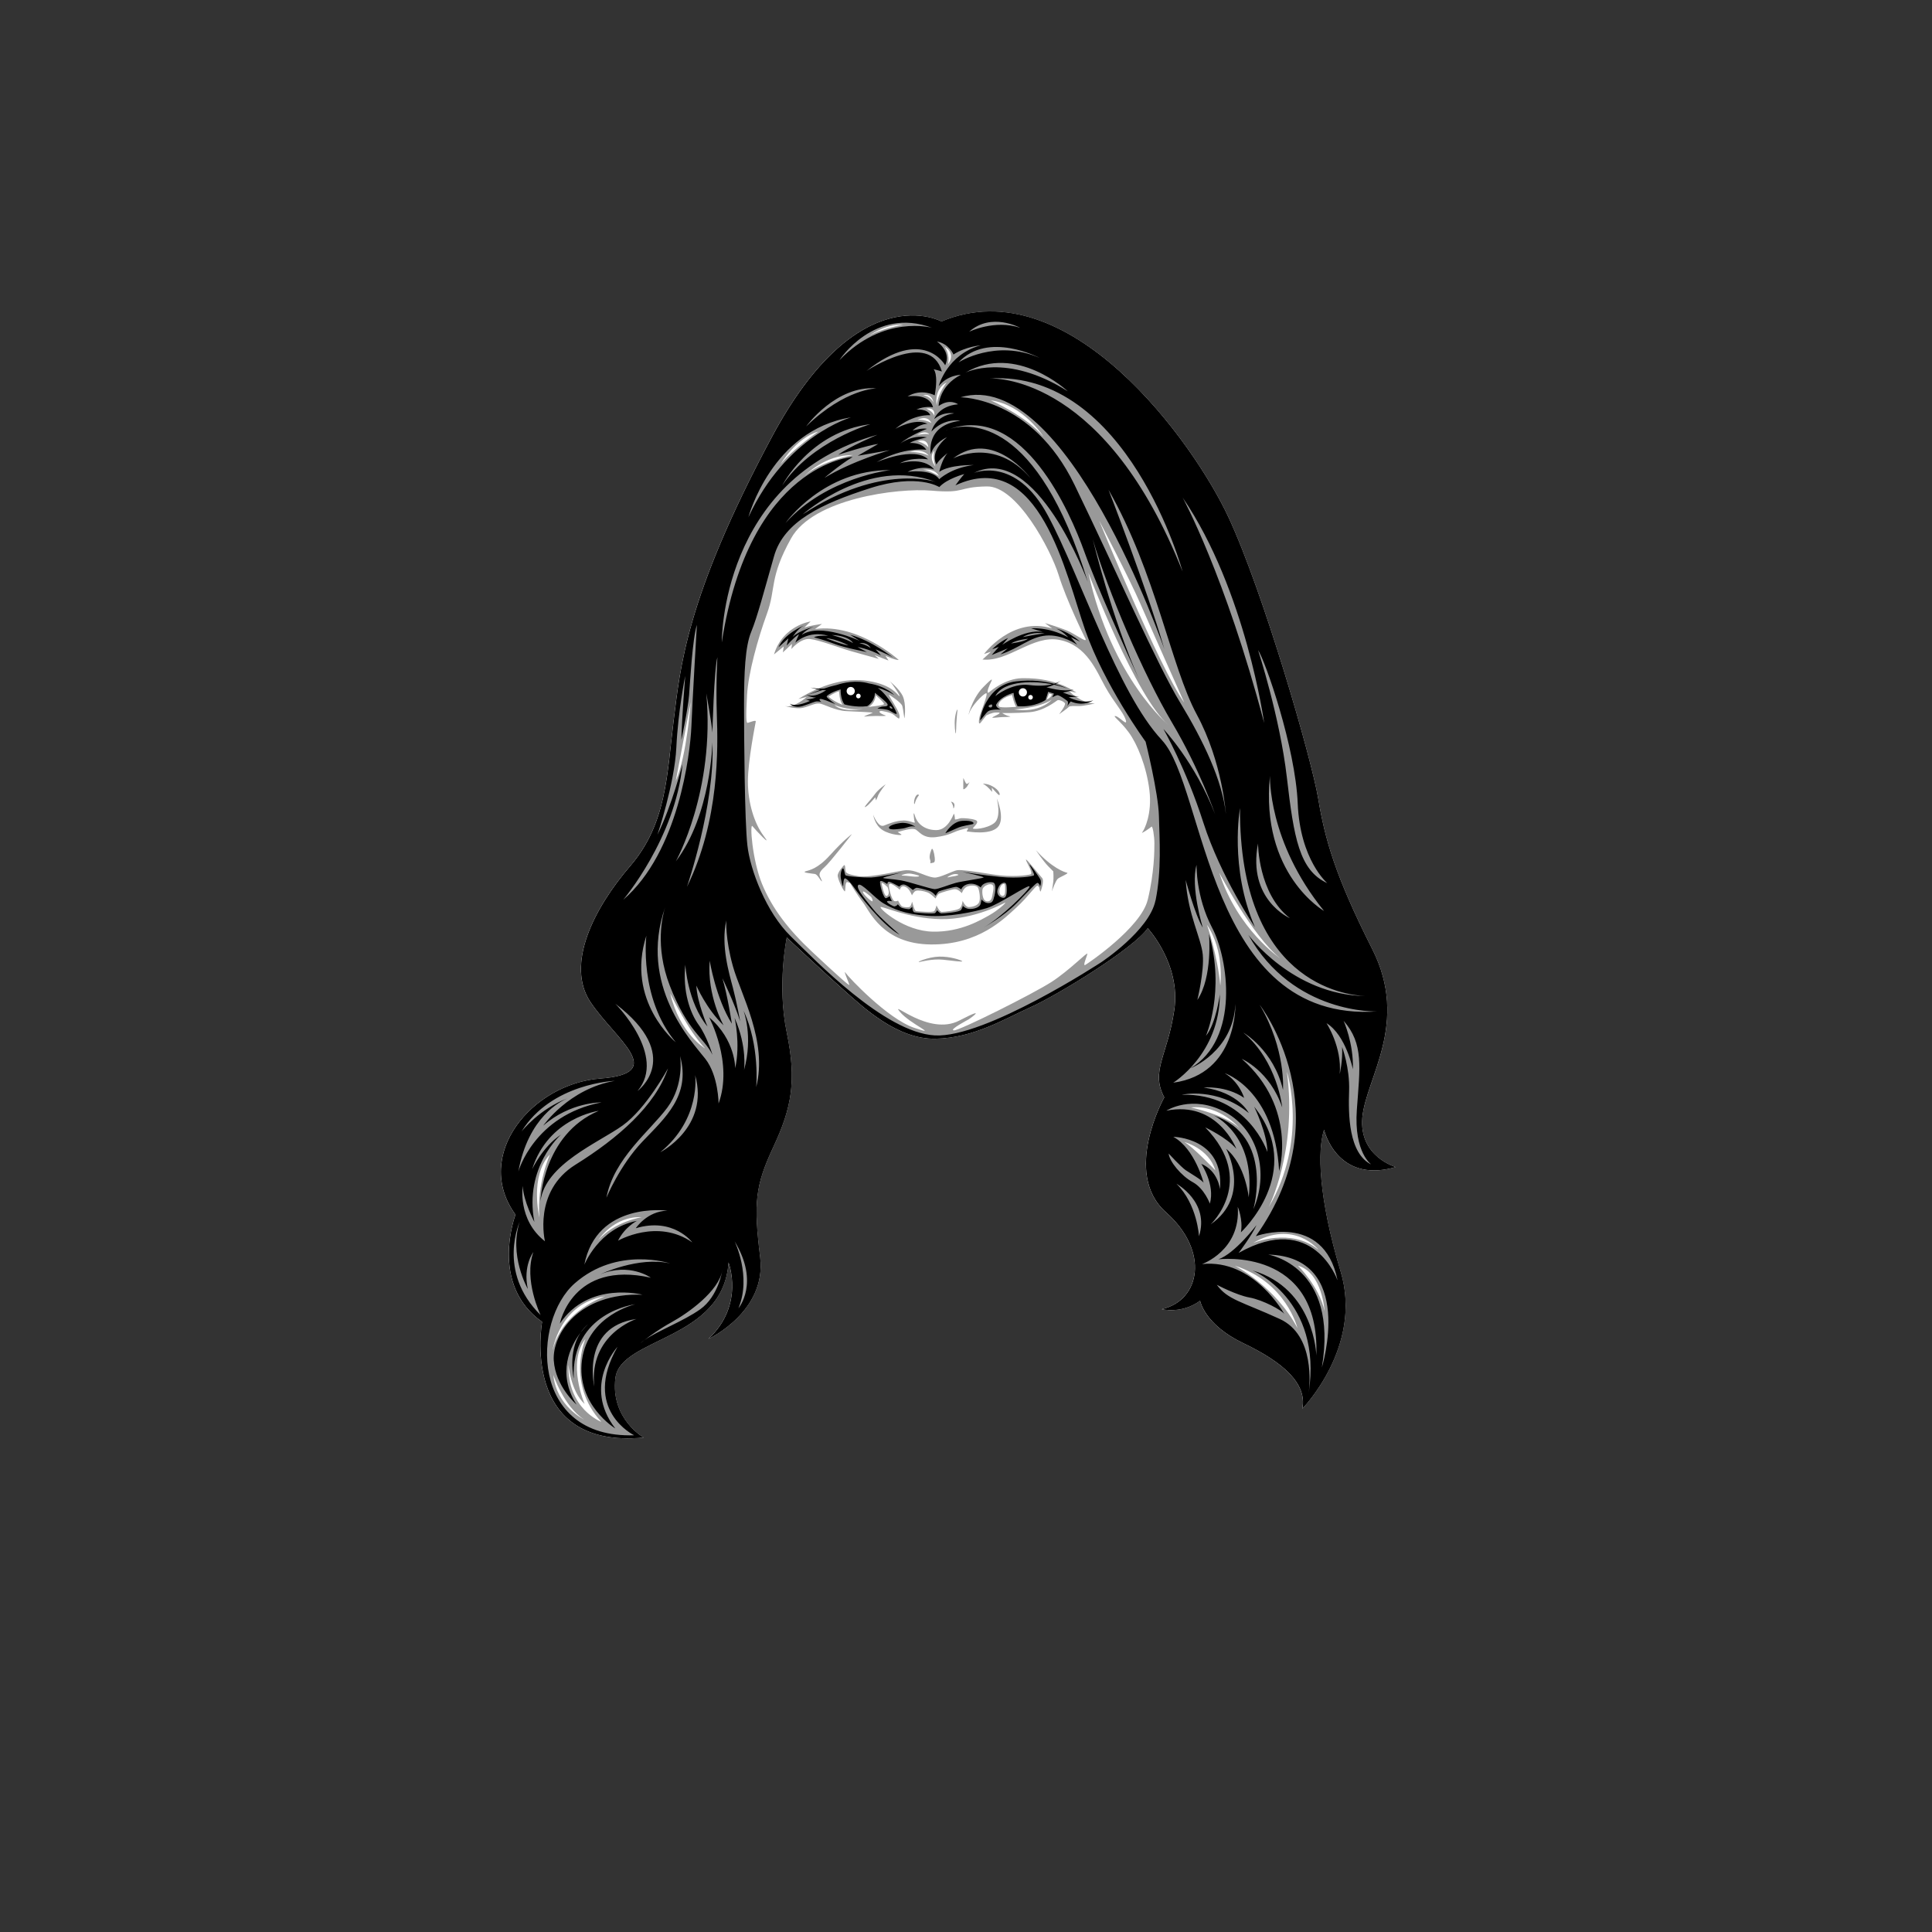 <?xml version="1.0" encoding="UTF-8"?>
<svg id="Layer_2" data-name="Layer 2" xmlns="http://www.w3.org/2000/svg" viewBox="0 0 270 270">
  <rect x="0" y="0" width="270" height="270" fill="#333333" stroke="none"/>
  <defs>
    <style>
      .cls-1 {
        fill: none;
      }

      .cls-2 {
        fill: #fff;
      }

      .cls-3 {
        fill: #999;
      }
    </style>
  </defs>
  <g id="head-bounds">
    <rect class="cls-1" width="270" height="270"/>
  </g>
  <g id="face-paths">
    <g id="Laun_Silk" data-name="Laun Silk">
      <path class="cls-2" d="M131.56,44.93s-11.62-6.42-23.71,16.17c-12.09,22.59-12.79,32.33-13.72,39.7-.93,7.37-.93,14.26-6.04,20.21-5.12,5.94-9.07,13.79-5.58,19.02,3.49,5.23,10.93,9.98,1.39,10.7-9.53.71-17.9,10.7-11.86,19.02,0,0-3.72,9.75,3.72,14.98,0,0-3.26,17.83,14.18,16.17,0,0-4.65-2.62-3.95-8.32.7-5.71,15.11-5.23,15.81-16.17,0,0,2.32,5.94-2.79,10.7,0,0,8.14-3.8,7.21-11.41-.93-7.61-.7-9.98,1.86-15.45,2.56-5.47,3.25-9.27,1.86-15.93-1.39-6.66,0-13.31,0-13.31,0,0,5.58,5.23,8.14,7.49,2.56,2.26,7.32,6.78,12.67,6.66,5.35-.12,9.53-2.73,13.25-4.4,3.72-1.66,14.41-8.2,16.39-11.05,0,0,4.65,4.99,3.72,11.41-.93,6.42-3.37,8.56-1.4,12.24,0,0-5.93,10.58.23,16.05,6.16,5.47,4.77,12.36-.58,13.55,0,0,2.79.71,5.35-1.19,0,0,.58,3.33,6.04,5.94,5.46,2.61,8.95,5.59,8.25,9.15,0,0,8.49-8.68,5.35-19.14-3.14-10.46-3.26-17-2.32-19.85,0,0,1.74,7.61,10,5.23,0,0-5.11-1.43-4.65-6.89.47-5.47,6.63-13.19,1.4-23.54-5.23-10.34-6.63-15.45-7.56-21.04-.93-5.59-7.67-28.89-12.55-39.35-4.88-10.46-22.32-34.83-40.1-27.34Z"/>
      <path class="cls-3" d="M110.68,89.99l-.08.71s1.28-1.55,2.64-1.39c1.36.16,4.07,1.23,5.73,1.7,1.67.48,3.84,1.07,3.84,1.07l-.58-.52,1.94.75-.43-.67s1.36.63,1.86.59c0,0-5.62-5.15-11.7-4.32l.97-.71s-1.63.2-2.48.52l.89-.87s-3.88.55-5.11,4.6l1.36-1.11-.12.83,1.28-1.19ZM131.25,133.69c-1.55.04-3.33.83-2.75.75,0,0,1.82-.48,3.29-.32,1.47.16,2.87.36,2.67.2-.19-.16-1.67-.67-3.22-.63ZM143.38,120.14c0,.28,1.12,1.94.62,2.06-.5.12-2.56.44-5.27,0-2.71-.44-4.38-.67-4.96-.59-.58.08-2.48,1.11-3.22,1.03-.74-.08-1.47-.44-2.13-.67-.66-.24-1.05-.36-1.78-.36s-4.96,1.11-6.7.83c-1.74-.28-1.74-.52-1.78-.79-.04-.28-.04-.75-.15-.75s-.81.83-.93,1.35c-.12.52.93,2.54,1.01,2.3.08-.24,0-1.39.35-1.27l.35.12s.93,1.58,1.82,2.73c.89,1.15,2.71,5.79,9.45,5.86,6.74.08,10.31-3.65,11.97-5.15,1.67-1.51,2.83-3.29,3.02-3.05l.19.24s.08.63.19.55c0,0,.58-1.51.19-1.9-.39-.4-2.25-2.81-2.25-2.54ZM120.6,124.66c-.04-.36,1.16.71,1.16.71,0,0,.19.28.19.55s-1.32-.91-1.36-1.27ZM139.93,123.74c.23-.28.47-.24.5-.12.04.12.08,1.11-.04,1.39-.12.28-.58.28-.7-.24-.12-.52.23-1.03.23-1.03ZM137.3,124.34c.08-.55.89-.75.89-.75,1.01-.16.58.87.47,1.66-.12.79-.66.79-.97.63-.31-.16-.47-.99-.39-1.55ZM132.69,122.4c.7-.4,1.16-.2,1.16-.2.31.08-.31.24-.7.28-.39.04-1.16.32-.46-.08ZM126.91,122.08c.54-.04,1.47.28,1.47.28.31.16-.43.2-.97.12-.54-.08-1.12-.12-1.36-.12s.31-.24.85-.28ZM124.28,123.59c.15-.4,1.47.75,1.47.75.19-.55.47-.59.93-.32.47.28.77,1.11.77,1.11,0,0,.23-.52.54-.63.31-.12,1.05,0,1.59.2.54.2,1.16.87,1.16.87,0,0,.27-.59.54-.71.27-.12,1.63-.55,2.13-.59.5-.04,1.01.55,1.01.55,0,0,.23-.75.81-.95.58-.2,1.24-.12,1.43.16.19.28.39,1.51.19,2.02-.19.52-.97.71-1.47.71s-.85-.87-.85-.87c0,0-.08.79-.43,1.07-.35.28-2.13.48-2.48.48s-.74-.91-.74-.91c0,0-.12.55-.31.79-.19.24-2.33.04-2.56,0-.23-.04-.54-1.31-.54-1.31,0,0-.15.59-.31.71s-.85.08-1.08-.04c-.23-.12-.58-.83-.58-.83,0,0-.15.16-.5.08-.35-.08-.89-1.94-.74-2.34ZM123.23,123.43c.04-.2.81.55.81.55.35.83.08,1.27-.19,1.23-.27-.04-.66-1.58-.62-1.78ZM138.27,127.9c-1.08.59-3.95,2.38-7.9,2.3-3.95-.08-7.32-3.09-7.32-3.41s3.76,1.58,8.45,1.66c4.69.08,8.95-2.3,8.95-2.3.31-.08-1.09,1.15-2.17,1.74ZM114.51,98.31c.62.08,2.17.99,3.76,1.07,1.59.08,3.84.16,3.68.24-.16.08-1.47.55-1.12.52.35-.04,1.01-.08,1.51-.08s1.78.04,1.39-.08-1.24-.55-.58-.63c0,0,1.32.16,1.82.59.5.44.7.55.7.44s.23-.28-.31-1.27c-.54-.99-1.28-2.1-1.12-2.02.16.08,1.71,1.07,1.86,1.58.15.52.27,1.9.31,1.66.04-.24.23-1.94-.23-3.01-.47-1.07-2.05-2.3-1.78-2.06.27.24,1.59,2.22,1.28,2.02-.31-.2-.97-1.55-4.26-2.1-3.29-.55-6.7.55-9.84,2.5l1.16-.28s-1.74,1.58-3.02,1.27c0,0,1.55.48,2.52.24.97-.24,1.67-.67,2.29-.59ZM122.38,97.16s1.2,1.03,1.16,1.23c-.04.2-2.17.4-2.17.4,1.01-.55,1.01-1.62,1.01-1.62ZM120.58,99.08s-2.83.57-3.97-.57c0,0,1.67.79,3.97.57ZM117.26,96.6s.04,1.35.5,1.9c0,0-1.24-.44-1.98-1.15,0,0,.89-.59,1.47-.75ZM116.04,119.46c-1.8,2.02-2.96,2.14-3.49,2.32-.52.18.99.3,1.34.36.35.06.76.89.93,1.01.17.12-.12-.36-.23-.65-.12-.3-.12-.65.64-1.31.76-.65,3.84-4.64,3.84-4.64,0,0-1.22.89-3.02,2.91ZM195.03,163.09s-5.11-1.43-4.65-6.89c.47-5.47,6.63-13.19,1.4-23.54-5.23-10.34-6.63-15.45-7.56-21.04-.93-5.59-7.67-28.89-12.55-39.35-4.88-10.46-22.32-34.83-40.1-27.34,0,0-11.62-6.42-23.71,16.17-12.09,22.59-12.79,32.33-13.72,39.7-.93,7.37-.93,14.26-6.04,20.21-5.12,5.94-9.07,13.79-5.58,19.02,3.49,5.23,10.93,9.98,1.39,10.7-9.53.71-17.9,10.7-11.86,19.02,0,0-3.72,9.75,3.72,14.98,0,0-3.26,17.83,14.18,16.17,0,0-4.65-2.62-3.95-8.32.7-5.71,15.11-5.23,15.81-16.17,0,0,2.32,5.94-2.79,10.7,0,0,8.14-3.8,7.21-11.41-.93-7.61-.7-9.98,1.86-15.45,2.56-5.47,3.25-9.27,1.86-15.93-1.39-6.66,0-13.31,0-13.31,0,0,5.58,5.23,8.14,7.49,2.56,2.26,7.32,6.78,12.67,6.66,5.35-.12,9.53-2.73,13.25-4.4,3.72-1.66,14.41-8.2,16.39-11.05,0,0,4.65,4.99,3.72,11.41-.93,6.42-3.37,8.56-1.4,12.24,0,0-5.93,10.58.23,16.05,6.16,5.47,4.77,12.36-.58,13.55,0,0,2.79.71,5.35-1.19,0,0,.58,3.33,6.04,5.94,5.46,2.61,8.95,5.59,8.25,9.15,0,0,8.49-8.68,5.35-19.14-3.14-10.46-3.26-17-2.32-19.85,0,0,1.74,7.61,10,5.23ZM96.53,98.11s-.54,7.53-2.09,11.02l2.09-11.02ZM75.38,170.14s-1.39-5.79,1.47-8.8c0,0-1.86,4.12-1.47,8.8ZM77.33,192.15s1.45,4.4,4.3,6.24c0,0-3.89-1.9-4.3-6.24ZM79.43,190.61s.29,3.8,2.27,5.59c0,0-2.5-5.77.12-9.09,0,0-2.73,6.18,2.21,11.59,0,0-4.77-1.78-4.59-8.08ZM77.22,188.71s.99-6.6,7.38-7.55c0,0-5.93,1.84-7.38,7.55ZM83.61,173.31s2.15-3.39,6.1-3.21c0,0-3.84.59-6.1,3.21ZM93.67,138.84s2.56,5.31,4.88,7.69c0,0-3.56-2.06-4.88-7.69ZM184.26,174.66c-3.87-3.17-9.14-.95-9.14-.95,5.73-3.33,9.14.95,9.14.95ZM177.29,168.72s4.03-7.85,2.56-18.94c0,0,3.02,9.51-2.56,18.94ZM178.91,133.93s-5.97-4.04-8.52-11.97c0,0,4.57,8.8,8.52,11.97ZM170.54,137.73c-.39-4.28-1.86-8.48-1.86-8.48,2.48,3.65,1.86,8.48,1.86,8.48ZM173.18,157.62c-1.94-1.82-6.74-2.85-6.74-2.85,4.03-.4,6.74,2.85,6.74,2.85ZM145.82,61.02c-2.48-2.93-7.36-5.07-7.36-5.07,4.57.63,7.36,5.07,7.36,5.07ZM132.49,50.88c.31-1.35-.46-2.42-.46-2.42,1.67,1.07.46,2.42.46,2.42ZM132.3,53.45s-1.2,1.43-1.4,3.17c0,0-.43-2.22,1.4-3.17ZM131.21,66.53s-1.39-.87-2.25-.87c0,0,1.63-.32,2.25.87ZM130.56,62.96s-.23,1.11.15,2.22c0,0-1.01-1.19-.15-2.22ZM130.56,58.09c-.19-.63-1.12-.99-1.12-.99,1.39-.2,1.12.99,1.12.99ZM130.48,56.27s-.43-.91-1.47-1.03c0,0,1.08-.44,1.47,1.03ZM130.17,59.12s-.89-.55-1.94-.44c0,0,1.32-.79,1.94.44ZM129.86,60.7c-.43-.16-1.7.08-1.7.08,1.28-.75,1.7-.08,1.7-.08ZM129.74,62.53c-.43-.59-1.51-.87-1.51-.87,1.51-.48,1.51.87,1.51.87ZM129.78,63.68c-1.16-.59-2.71-.51-2.71-.51,2.05-.59,2.71.51,2.71.51ZM126.22,45.37s-3.41.63-4.92,1.66c0,0,2.33-1.78,4.92-1.66ZM119.2,63.6s-4.46.83-6.74,2.89c0,0,2.79-2.97,6.74-2.89ZM114.36,60.31s-3.49,2.38-5.27,4.56c0,0,2.13-3.65,5.27-4.56ZM160.39,125.76c-.93,3.86-8.31,8.86-8.72,9.09s.23-1.19.29-1.55c.06-.36-2.44,2.26-5,3.92-2.56,1.66-12.9,6.83-13.66,6.78-.76-.06,2.09-1.55,2.09-1.55,0,0,2.91-2.02-1.34.18-4.24,2.2-9.71-2.97-8.31-1.25,1.4,1.72,5.75,3.51,2.03,2.26-3.72-1.25-9.18-7.07-9.59-7.67-.41-.59.47,1.43.52,1.66.06.24-1.8-1.43-5.17-4.58s-5.64-6.12-7.03-9.51c-1.39-3.39-1.74-8.62-1.34-8.08.41.53,2.91,3.15,1.57,1.37-1.34-1.78-2.21-4.7-2.21-7.61s1.05-8.08,1.1-8.38c.06-.3-.99.18-1.16.18s-.23-.77-.06-3.86c.17-3.09,1.51-7.9,2.79-11.41,1.28-3.51.29-4.99,3.37-10.52,3.08-5.53,14.82-7.07,19.65-6.66,4.82.42,3.55-.53,7.73-.59s8.89,8.8,10,12.36c1.1,3.57,3.66,8.74,3.66,8.74.6.97-.95-.18-2-.73-1.05-.55-3.56-1.27-3.56-1.27l1.01.75c-5.62-1.74-9.53,3.57-9.53,3.57l.97-.32-1.18,1.09c3.66.36,7.03-3.51,10.81-2.73,3.78.77,5.11,4.34,6.34,6.54,1.22,2.2,2.5,3.51,2.85,4.58.35,1.07-.81-.36-1.39-.48-.58-.12.7.71,1.86,2.32,1.16,1.6,2.44,4.7,2.85,8.02.41,3.33-.7,5.53-.99,5.88-.29.36,1.1-.59,1.28-.77.17-.18.41,1.37.41,2.32s0,4.04-.93,7.9ZM152.1,80.04s6.67,17.51,11.24,21.32c0,0-7.98-6.5-11.24-21.32ZM153.65,72.83s4.18,8,5.73,11.57c1.55,3.57,6.12,13.79,6.12,13.79-3.49-4.91-11.86-25.36-11.86-25.36ZM165.51,159.6s3.41.87,4.34,3.96c0,0-3.18-3.33-4.34-3.96ZM172.56,176.88c7.21,2.3,8.76,8.72,8.76,8.72-3.1-5.86-8.76-8.72-8.76-8.72ZM185.11,183.22c-.77-3.49-3.72-6.34-3.72-6.34,3.41.95,3.72,6.34,3.72,6.34ZM149.12,121.96c-.35-.06-2.09-.65-4.36-3.15,0,0,1.05,1.55,1.74,2.26l.7.71s.06.89,0,1.43c-.06.53-.23,1.55-.17,1.31.06-.24.52-1.49.81-1.72.29-.24,1.63-.77,1.28-.83ZM149.43,96.6l1.01.2c-2.48-1.66-5.23-2.06-7.59-2.02-2.36.04-4.34,1.74-4.65,1.98-.31.24-.19-.4.12-1.07.31-.67.74-1.35-.93.36-1.67,1.7-2.25,4.6-1.94,3.61.31-.99,1.82-2.54,2.32-2.77.5-.24-.77,2.69-.89,3.33-.12.63-.12,1.15.19.75.31-.4.77-.99.77-.99.77-.36,1.12-.44,1.71-.4.58.04-.66.51-.85.67-.19.16.97-.04,1.47-.04s1.36-.04.89-.12-1.01-.44-1.01-.44c0,0,1.82.04,3.84-.12s3.68-1.55,3.88-1.66c.19-.12.85.12,1.05.4.19.28-.81,1.55-.81,1.55,0,0,1.24-.87,1.36-1.03.12-.16.81-.12,1.47-.12s2.17-.36,2.17-.36c-2.01-.04-3.56-1.7-3.56-1.7ZM139.62,98.74c-.27-.24.12-1.15,1.82-1.62,0,0,.27,1.27.58,1.66,0,0-2.13.2-2.4-.04ZM141.71,99.14s3.45-.16,5.27-1.35c0,0-1.63,1.94-5.27,1.35ZM146.29,97.75l.31-.83.43.12c-.19.52-.74.71-.74.71ZM130.17,120.61c.31-.08.54.04.46-.75-.08-.79-.31-1.43-.43-1.19,0,0-.43.91-.23,1.43.19.52-.12.59.19.52ZM127.88,112.17c.15-.59.54-1.03.54-1.03,0-.08-.23-.28-.5.24-.27.52-.19,1.39-.04.79ZM133.38,112.41c-.08-.32-.5-.4-.47-.36,0,0,.31.44.31.79s.23-.12.15-.44ZM133.62,101.99c0-1.15.19-2.77.19-2.77-.04-.28-.39.75-.39,1.82s.19,2.1.19.95ZM122.69,111.22c.27-.63,1.09-1.62,1.09-1.62,0,0-1.05.71-1.55,1.43-.5.71-1.71,1.94-1.28,1.74.43-.2,1.36-1.35,1.36-1.35l.12.44.27-.63ZM135.2,109.84c.12-.2.31-.55.31-.55,0,0-.35.4-.5.2-.15-.2-.39-.87-.39-.71v1.47c0,.2.47-.2.58-.4ZM126.25,114.67c-1.01,0-2.25.52-2.52.63-.27.12-.62.28-1.08-.32-.47-.59-.62-1.15-.62-1.15,0,0,.19,1.47,1.32,2.18,1.12.71,2.91.79,2.6.59-.31-.2-.5-.32-.5-.32l.58-.16s1.28-.4,1.82-.24c.54.16,1.01,1.35,2.94,1.11,1.94-.24,2.48-.75,3.37-.99.89-.24,1.2-.36,1.12-.16-.08.2-.27.36-.12.36s3.14.55,4.26-.59c1.12-1.15-.12-4.04-.12-4.04,0,0,.7,2.62-.35,3.45-1.05.83-3.14.95-2.98.71.16-.24.97-.87.39-1.11-.58-.24-1.59-.28-1.94-.28s-.97.32-.97.12-.08-.83-.16-.71-.81,2.26-2.44,2.26-2.67-.91-2.98-1.98c-.31-1.07-.15.52-.04.83.12.32-.58-.2-1.59-.2ZM139.54,111.06c.27.24.31-.4-.54-.99-.85-.59-1.63-.55-1.63-.55,0,0,.5.28.89.71l.39.44-.04-.59s.66.75.93.99Z"/>
      <path d="M140.85,90.6l-1.03.85c2.69-.89,4.11-2.43,6.37-2.63,2.25-.2,4.35,1.29,4.35,1.29l-.87-1.05,1.27.61c-1.66-1.46-3.32-1.82-3.32-1.82.95.4,1.66,1.21,1.66,1.21-2.81-1.5-5.18-1.25-5.18-1.25l1.62.49c-2.57-.4-5.66,1.82-5.66,1.82l.83-.97c-1.31.61-2.22,1.58-2.22,1.58l.91-.32-.99,1.13,2.25-.93ZM145.99,88.54c-.67,0-3.05.49-3.05.49,1.42-.85,3.05-.49,3.05-.49ZM143.66,89.27c-.55.44-2.37.65-2.37.65.87-.53,2.37-.65,2.37-.65ZM135.98,115.15c.23-.12,0-.52-1.47-.44-1.47.08-2.4,1.74-2.4,1.74,0,0,.89-.36,1.63-.71.74-.36,2.01-.48,2.25-.59ZM149.35,97.44l1.47-.1c-1.02,0-2.28-.57-2.28-.57.66-.05,1.52-.42,1.52-.42-1.52.42-3.81-.31-3.81-.31.39-.07.75-.21,1.06-.35,1.06.24,1.79.51,1.79.51,0,0-.58-.31-1.61-.59.48-.25.79-.5.79-.5-.2.15-.53.31-.97.45-1.25-.33-3.09-.61-5.32-.34-4.26.52-5.02,5.19-5.02,5.4s.76-.99,1.17-1.25c.41-.26,1.73-.21,1.73-.21-.76-.31-.66-.67-.66-.67.66-1.25,2.44-1.66,2.44-1.66.05.88.56,1.87.56,1.87,2.49.16,3.91-.88,3.91-.88.15-.42.36-1.14.36-1.14l.81.26-.25.52s.46-.26.71-.31c.25-.05,1.37.73,1.47.88.1.16-.05.62-.05.62l.46-.62c1.83.78,3.15-.16,3.15-.16-1.57.57-3.4-.42-3.4-.42ZM138.6,98.81c-.12.12-.44.06-.44-.12s.38-.24.38-.24c.15-.03.17.24.06.36ZM143.82,95.73c-2.44-.31-4.72,1.55-4.72,1.55,1.2-2.32,5.8-2.11,7.93-1.65-.77.19-1.84.28-3.22.1ZM195.03,163.09s-5.11-1.43-4.65-6.89c.47-5.47,6.63-13.19,1.4-23.54-5.23-10.34-6.63-15.45-7.56-21.04-.93-5.59-7.67-28.89-12.55-39.35-4.88-10.46-22.32-34.83-40.1-27.34,0,0-11.62-6.42-23.71,16.17-12.09,22.59-12.79,32.33-13.72,39.7-.93,7.37-.93,14.26-6.04,20.21-5.12,5.94-9.07,13.79-5.58,19.02,3.49,5.23,10.93,9.98,1.39,10.7-9.53.71-17.9,10.7-11.86,19.02,0,0-3.72,9.75,3.72,14.98,0,0-3.26,17.83,14.18,16.17,0,0-4.65-2.62-3.95-8.32.7-5.71,15.11-5.23,15.81-16.17,0,0,2.32,5.94-2.79,10.7,0,0,8.14-3.8,7.21-11.41-.93-7.61-.7-9.98,1.86-15.45,2.56-5.47,3.25-9.27,1.86-15.93-1.39-6.66,0-13.31,0-13.31,0,0,5.58,5.23,8.14,7.49,2.56,2.26,7.32,6.78,12.67,6.66,5.35-.12,9.53-2.73,13.25-4.4,3.72-1.66,14.41-8.2,16.39-11.05,0,0,4.65,4.99,3.72,11.41-.93,6.42-3.37,8.56-1.4,12.24,0,0-5.93,10.58.23,16.05,6.16,5.47,4.77,12.36-.58,13.55,0,0,2.79.71,5.35-1.19,0,0,.58,3.33,6.04,5.94,5.46,2.61,8.95,5.59,8.25,9.15,0,0,8.49-8.68,5.35-19.14-3.14-10.46-3.26-17-2.32-19.85,0,0,1.74,7.61,10,5.23ZM191.69,162.77c-3.26-1.56-3.26-7.11-3.15-10.34.11-3.22-.98-6.11-.98-6.11.11,1.89-.33,3.78-.33,3.78.33-3.78-1.85-7.11-1.85-7.11,2.72,1.67,3.69,6.45,3.69,6.45.11-3.67-1.3-6.78-1.3-6.78,2.83,3.22,2.28,6.45,1.85,12.45-.43,6,2.06,7.67,2.06,7.67ZM181.36,112.31c.33,7.89,4.13,11.11,4.13,11.11-3.91-1.78-4.67-6.33-5.65-14.78-.98-8.45-4.02-17.78-4.02-17.78.98,1.44,5.22,13.56,5.54,21.45ZM177.48,108.41s-.35,9.15,7.56,18.9c0,0-8.95-5.11-7.56-18.9ZM180.27,128.32s-5.98-2.56-4.46-10.45c0,0,0,7,4.46,10.45ZM176.67,101.04c-5.46-20.68-11.39-31.5-11.39-31.5,8.83,12.96,11.39,31.5,11.39,31.5ZM154.93,68.47c6.63,11.65,8.72,24.72,12.32,31.38,3.6,6.66,4.07,13.91,4.07,13.91-.47-4.64-3.14-10.22-6.39-15.57-3.25-5.35-8.83-18.19-14.76-30.43-5.93-12.24-15.93-12.24-15.93-12.24,14.76-4.4,28.48,35.19,28.48,35.19-2.56-8.8-7.79-22.23-7.79-22.23ZM165.27,79.88c-10.62-26.81-25.56-27.03-26.98-26.99-.04,0-.07,0-.11,0,0,0,.04,0,.11,0,19.33-1.19,26.98,26.99,26.98,26.99ZM134.93,52.07c7.09-4.16,14.3,2.62,14.3,2.62-8.6-5.47-14.3-2.62-14.3-2.62ZM133.96,50.64c4.11-4.44,11.31-.63,11.31-.63-6.12-2.69-11.31.63-11.31.63ZM142.57,45.81c-3.56-1.19-7.13.55-7.13.55,3.1-2.77,7.13-.55,7.13-.55ZM133.27,49.53c1.71-1.11,3.8-1.27,3.8-1.27-4.73,1.27-5.89,5.71-5.89,5.71,1.24-1.58,3.1-1.59,3.1-1.59-3.1,1.59-3.1,4.36-3.1,4.36,1.55-1.11,2.71-.24,2.71-.24-2.71.24-3.33,2.06-3.33,2.06,1.32-1.11,2.79-.79,2.79-.79-2.71.32-3.18,2.54-3.18,2.54,1.86-1.98,4.03-1.51,4.03-1.51-4.96.63-4.11,4.68-4.11,4.68.39-1.58,2.25-2.38,2.25-2.38-2.56,2.14-1.47,3.8-1.47,3.8.31-.63,1.55-1.58,1.55-1.58-.78.87-1.16,2.62-1.16,2.62,1.47-1.03,4.8-.95,4.8-.95-3.18.4-4.8,1.98-4.8,1.98-1.01-1.51-4.42-1.03-4.42-1.03,2.17-1.03,3.72-.32,3.72-.32-1.55-1.9-4.81-.87-4.81-.87,1.71-.95,3.95-.55,3.95-.55-1.94-1.9-7.21.4-7.21.4,3.87-2.22,6.97-1.74,6.97-1.74-.7-1.11-2.32-.95-2.32-.95.54-.4,2.4-.79,2.4-.79-2.17-.4-3.72.87-3.72.87,1.24-1.11,3.72-2.06,3.72-2.06-.62-.16-2.01.24-2.01.24,1.01-.95,2.09-.95,2.09-.95-1.78-.87-4.49.71-4.49.71,2.56-2.14,4.88-1.9,4.88-1.9-.39-.95-1.94-.79-1.94-.79,1.16-.55,2.32-.32,2.32-.32-.54-2.06-3.56-1.51-3.56-1.51,1.94-1.19,3.8-.16,3.8-.16.54-3.09-.16-3.65-.16-3.65.7.16,1.16.32,1.16.32-1.7-5.94-10.54-.08-10.54-.08,7.98-6.34,11-.79,11-.79.93-1.9-1.16-3.33-1.16-3.33,1.7.32,2.32,1.82,2.32,1.82ZM133.19,64.07c5.58-4.28,10.81,2.73,10.81,2.73-5-5.82-10.81-2.73-10.81-2.73ZM130.79,67.36s-7.59-2.69-18.6,4.52c0,0,9.22-8.16,18.6-4.52ZM109.79,73.07s5.27-7.45,14.65-7.37c0,0-8.83.95-14.65,7.37ZM130.25,45.81s-6.74-1.9-12.94,4.52c0,0,4.88-7.53,12.94-4.52ZM122.5,54.28s-4.34,0-9.84,5.31c0,0,4.18-5.78,9.84-5.31ZM118.93,58.33s-9.07,2.54-14.34,13.95c0,0,3.26-12.2,14.34-13.95ZM121.64,59.28s-8.21,2.38-12.32,8.56c0,0,3.87-7.53,12.32-8.56ZM122.57,60.78s-3.95,1.66-5.42,2.77c0,0,4.18-1.35,5.58-1.51l-2.87,1.66,4.49-.79s-5.27,1.51-9.14,3.88c0,0,2.01-1.74,3.95-2.93,0,0-14.41.87-18.29,25.91,0,0-.23-22.82,21.7-29ZM99.56,102.39s.23-8.95.7-10.54c0,0-.23,3.57-.08,8.08.16,4.52.39,14.74-4.18,24.01,0,0,3.95-11.49,3.56-20.21,0,0-.16,10.14-5.11,16.64,0,0,5.5-9.83,4.26-23.46,0,0,.77,4.28.85,5.47ZM95.37,106.82s-1.47,5.78-3.49,9.83c0,0,2.4-7.13,2.64-12.2s1.24-9.99,1.24-9.99c0,0-.46,5.63-.54,8.95,0,0,.93-4.36,1.08-6.26.15-1.9.46-7.77,1.09-9.83,0,0-.62,10.54-.77,14.26-.16,3.72-1.78,17.51-9.53,24.17,0,0,7.28-8.56,8.29-18.94ZM94.44,145.66s-7.05-5.78-4.11-14.9c0,0-1.08,8.64,4.11,14.9ZM95.06,147.64c1.47,5.47-2.09,8.56-5.27,11.89-3.18,3.33-5.04,7.85-5.04,7.85,1.01-5.47,6.12-9.35,8.52-12.6,2.4-3.25,1.78-7.13,1.78-7.13ZM97.15,150.25c2.02,7.29-4.88,10.78-4.88,10.78,5.73-4.68,4.88-10.78,4.88-10.78ZM81.65,176.8c1.71-8.95,11.62-7.61,11.62-7.61-2.87.08-4.42,2.46-4.42,2.46,5.27-1.58,7.9,1.98,7.9,1.98-4.88-3.41-10.38-.24-10.38-.24.93-1.9,2.63-2.77,2.63-2.77-5.35,1.03-7.36,6.18-7.36,6.18ZM85.99,140.27c9.69,7.37,3.1,12.2,3.1,12.2,4.18-4.91-3.1-12.2-3.1-12.2ZM72.9,158.1c4.18-6.74,13.02-7.05,13.02-7.05-6.43,1.11-10,6.26-10,6.26,3.8-3.33,8.14-3.25,8.14-3.25-9.45,1.82-11.62,9.67-11.62,9.67,1.39-7.69,5.97-9.87,6.89-10.24-3.93,1.46-6.42,4.61-6.42,4.61ZM72.67,170.62c-1.63,4.75,1.09,9.51,1.09,9.51-.7-3.25.78-5.15.78-5.15-1.39,3.88,1.01,8.8,1.01,8.8-6.2-6.1-2.87-13.15-2.87-13.15ZM73.05,165.7c.08,2.14,1.63,5.07,1.63,5.07-1.47-7.69,3.72-12.2,3.72-12.2-2.56,1.66-4.03,4.83-4.03,4.83,2.25-7.21,9.3-8.16,9.3-8.16-7.83,3.33-8.14,12.6-8.14,12.6.7-5.15,8.14-8.16,11.47-10.54,3.33-2.38,6.36-8,6.36-8-1.78,5.23-6.97,9.75-12.94,13.47-5.97,3.72-4.26,10.7-4.26,10.7-3.88-3.01-3.1-7.77-3.1-7.77ZM83.05,193.76s-1.94-8.32,5.89-9.43c0,0-6.66,2.14-5.89,9.43ZM77.39,190.11c.23,3.65,3.18,6.18,3.18,6.18-2.79-4.41-.84-8.2.56-10.04.28-.43.63-.84,1.06-1.2-.05.05-.52.48-1.06,1.2-1.81,2.73-.95,6.4-.95,6.4-.39-9.27,8.6-10.38,8.6-10.38,0,0-6.59,1.51-7.44,7.77-.85,6.26,4.65,9.59,4.65,9.59-4.65-6.02.31-11.41.31-11.41-5.04,8.8,2.32,12.36,2.32,12.36-14.65.48-14.26-16.01-8.29-21.24s13.33-2.77,13.33-2.77c-4.42-1.03-9.76,1.51-9.76,1.51,4.11-1.66,7.05.48,7.05.48-11-2.46-12.71,6.42-12.71,6.42,4.03-6.02,11.55-4.04,11.55-4.04-8.91-.32-12.63,5.55-12.4,9.19ZM97.85,182.98c-2.29,1.63-5.94,3.01-7.79,4.3-.36.28-.58.45-.58.45.16-.15.36-.3.58-.45.76-.58,2.19-1.62,3.76-2.48,2.32-1.27,6.66-4.36,7.13-7.29,0,0-.54,3.65-3.1,5.47ZM103.2,182.82c1.86-4.44-.54-9.35-.54-9.35,3.56,5.86.54,9.35.54,9.35ZM105.68,151.92s.54-5.78-1.78-10.7c0,0,1.4,3.57.08,8.32,0,0,.47-3.25-1.32-7.29,0,0,.85,3.57.08,7.05,0,0,.08-3.96-3.64-7.13,0,0,3.41,6.34,1.32,12.05,0,0,0-3.88-1.86-6.26-1.84-2.36-9.4-10.24-5.6-21.19.06-.19.1-.29.1-.29-.04.1-.07.19-.1.29-.36,1.12-1.48,5.46.64,10.97,2.48,6.42,4.8,7.29,5.97,9.67,0,0-.78-2.62-1.94-4.2-1.16-1.59-2.25-4.6-1.86-8.4,0,0,.31,5.31,3.1,8.64,0,0-1.47-3.41-1.55-5.71,0,0,1.39,3.25,3.8,5.55,0,0-2.33-4.12-1.94-9.03,0,0,.85,5.23,3.1,8.8,0,0-.62-4.04-1.32-6.34,0,0,1.63,3.33,2.48,6.02,0,0-.47-2.62-1.01-4.68-.54-2.06-1.71-5.94-.93-9.43,0,0-.16,2.54.93,6.42,1.08,3.88,4.88,10.46,3.25,16.88ZM161.48,125.84c-.85,4.2-7.59,8.64-7.59,8.64,0,0-16.2,10.62-23.25,10.22-7.05-.4-16.74-10.54-20.15-13.87-3.41-3.33-5.66-9.27-6.04-12.68-.39-3.41-.47-15.22-.47-19.65s.15-8.16,1.01-10.22c.85-2.06,1.78-5.63,3.18-10.54,1.39-4.91,6.74-7.37,13.41-9.51,6.66-2.14,9.69-.16,9.69-.16,1.08-1.19,3.49-1.82,3.49-1.82-.39.4-1.24,1.58-1.24,1.58,11.78-5.47,15.42,12.44,18.13,20.21,2.71,7.77,8.45,15.61,8.45,15.61,0,0,1.78,7.13,1.86,10.38.08,3.25.39,7.61-.47,11.81ZM170.49,138.87s-.54,4.22-1.96,5.89c0,0,2.72-6.22.43-14.23,0,0,.54,6-1.63,9.22,0,0,.98-4,.76-6.33-.22-2.33-2.07-5.56-2.39-10.45,0,0,1.3,4.89,2.39,6.67,0,0-1.74-5.67-.87-8.78,0,0-.11,4.45,2.17,8.78,2.28,4.33,3.91,15.56-3.04,19.67,0,0,5.98-2.33,6.3-9,0,0,.33,9.78-8.69,11,0,0,6.52-4,6.52-12.45ZM171.25,155.43c4.67,2.56,6.09,8.56,3.91,13.56,0,0,2.93-10.22-5.54-13.11,0,0,5.87,2.67,4.89,11.45,0,0-.44-4.56-3.15-6.78,0,0,3.59,6.56-2.17,10.56,0,0,6.52-6.11-.76-13.56,0,0,3.04,1.44,4.35,3,0,0-2.61-6.78-9.78-5.33,0,0,3.59-2.33,8.26.22ZM163.32,161.21s1.74,1.89,2.39,2.33c.65.44,2.39,1.44,2.5,1.78,0,0-1.2-4.78-4.24-6.45,0,0,7.17.11,6.52,7.34,0,0-.22-2.56-2.61-3.56,0,0,1.96,2.89,1.2,5.56,0,0-.76-2.11-2.39-3s-3.26-2.89-3.37-4ZM167.56,172.77s-.22-4.45-3.15-7.34c0,0,4.67,2.56,3.15,7.34ZM184.73,191.11c2.39-14.22-7.5-15.78-7.5-15.78,12.28.33,7.5,15.78,7.5,15.78ZM186.9,178.88s-3.37-9.67-13.8-3.78c0,0,1.85-2.44,2.5-3.89,0,0-3.04,4-5.33,4.78,0,0,14.24-1.78,13.69,13.45,0,0-.22-9.34-8.91-11.89,0,0,9.83,4.09,7.84,17.12,0,.07-.02.11-.02.11,0-.04.01-.07.02-.11.13-.96.92-8.06-4.04-10.34-5.33-2.44-7.28-2.67-8.8-4.78,0,0,2.72,1.44,4.56,1.78,1.85.33,4.56,1.78,4.89,2.33,0,0-4.24-7.78-11.52-7,0,0,5.43-1.89,5-8,0,0,.76,1.78.44,3.56,0,0,9.13-8.45,1.85-17.56,0,0,1.85,3.78,1.85,6.33,0,0-2.72-8.22-11.95-8,0,0,4.89-1.11,9.35,2.56,0,0-1.41-2.89-6.3-3.56,0,0,3.04-.33,5.65,1.44,0,0-.65-2.22-2.72-3.45,0,0,6.96,2.22,7.61,13.67,0,0,2.61-8.78-5.22-15.67,0,0,3.91,1.67,5.65,6.78,0,0-.65-6.45-5.43-10.45,0,0,4.24,2.44,5.54,8,0,0,.43-5.67-3.26-11.89,0,0,11.74,15.11-.54,32.34,0,0,9.46-3.45,11.41,6.11ZM162.37,103.42c-6.16-6.54-11.39-22.94-15.93-31.38-4.53-8.44-10.35-5.94-10.35-5.94,8.72-4.4,15.93,15.22,15.93,15.22-7.06-23.08-16.58-22.16-19.19-21.41-.23.07-.45.16-.69.25,0,0,.24-.12.69-.25,10.18-3.36,16.68,11.55,18.73,17.25,1.68,4.68,5.98,14.18,7.61,17.74-3.84-8.63-6.45-19.53-6.45-19.53,2.09,7.25,7.09,18.9,11.04,25.56,3.95,6.66,6.04,12.84,6.04,12.84-2.79-7.25-7.21-11.89-7.21-11.89,0,0,3.14,5.47,5.58,13.08,2.44,7.61,7.21,14.62,7.21,14.62-3.6-8.32-2.09-16.64-2.09-16.64-.1,24.28,14.57,26.14,17.51,26.26.17,0,.34,0,.51,0,0,0-.18,0-.51,0-10.16-.16-16.34-8.55-16.34-8.55,6.28,11.17,18.02,10.7,18.02,10.7-23.83,1.66-23.95-31.38-30.11-37.92ZM143.88,120.85c.12.32.74,1.31.62,1.47-.12.16-2.17.48-4.65.24-2.48-.24-5.35-.71-5.35-.71,0,0,3.18.67,2.95.79-.23.12-3.02.51-3.91.75-.89.24-2.4.87-2.91.87s-3.56-1.03-4.73-1.23c-1.16-.2-2.6-.24-2.48-.36.12-.12,2.63-.75,2.63-.75,0,0-3.26.67-4.3.71-1.05.04-3.49-.16-3.6-.32-.12-.16-.19-.99-.35-.95-.15.04-.43.71-.27,1.51.15.79.31,1.11.31.91s.04-.99.23-1.03c.19-.04.81.59,1.28,1.27.47.67,3.8,5.19,6.39,6.62,0,0-2.87-2.5-3.64-3.49-.77-.99-2.56-2.97-2.17-3.45.39-.48,2.25,1.78,3.53,2.54,1.28.75,2.98,1.51,6.04,1.74,3.06.24,6.66-.55,8.41-1.07,1.74-.52,5.97-3.45,5.97-3.01s-3.99,4.36-6.39,5.71c0,0,2.75-1.51,4.61-3.41,1.86-1.9,2.64-2.77,2.87-2.81s.39.48.39.48c0,0,.23-.55.04-.95-.19-.4-1.63-2.38-1.51-2.06ZM138.94,125.29c-.12.53-.23.92-.81.92s-.96-.51-.96-.51c0,0-.06.33-.14.65-.09.33-.61.65-1.37.68-.76.03-1.1-.45-1.1-.45,0,0-.03.21-.23.56-.2.36-2.5.51-2.76.51s-.61-.45-.61-.45c0,0-.09.21-.26.39-.17.18-2.62-.03-2.91-.09-.29-.06-.29-.77-.29-.77,0,0-.23.21-.35.3-.12.09-.81-.06-1.1-.15-.29-.09-.58-.51-.58-.51-.09.18-.29.27-.46.3-.17.03-1.1-.51-1.05-.68.06-.18.73-.03.73-.03-.2-.18-.35-.74-.35-.74,0,0-.12.15-.49.3-.38.15-.99-2.11-.84-2.35.15-.24.99.39.99.39,0,0,0-.27.2-.33.2-.06,1.48.68,1.48.68,0,0,.2-.3.61-.3s1.28.77,1.28.77c0,0,.29-.24.46-.3.17-.06,1.19.21,1.77.39.58.18.96.71.96.71,0,0,.29-.53.47-.62.17-.09,2.09-.62,2.38-.62s.73.36.73.36c.12-.42.7-.83,1.45-.8.76.03,1.28.53,1.28.53.2-.62,1.13-.83,1.69-.71.55.12.32,1.43.2,1.96ZM140.25,125.47c-.49,0-1.02-.45-.84-1.13,0,0,.17-.71.67-.92.49-.21.58.12.61.56.03.45.06,1.49-.44,1.49ZM124.28,115.78c.23.24,1.32.08,1.9,0,.58-.08,1.05-.44,1.74-.24,0,0-.93-.67-2.09-.52-1.16.16-1.78.52-1.55.75ZM111.65,88.66l-.51,1.17s1.78-1.82,4.63-.97c0,0-1.42-.12-2.02.2,0,0,1.54.4,2.89.93,1.34.53,4.51,1.13,4.51,1.13l-1.31-.69s1.54.2,3.28,1.17l-.75-.85s1.62.65,2.41,1.13c0,0-3.01-2.39-5.97-3.16l1.35.85s-5.5-2.59-8.11-.85c0,0,.4-.65,1.66-1.13,0,0-2.02.53-2.93,1.42,0,0,.63-1.09,1.54-1.58,0,0-2.73,1.13-3.52,3.03l1.38-1.25-.24,1.01s.95-1.09,1.7-1.58ZM121.66,90.56c-.63-.49-1.58-.69-1.58-.69,1.31-.12,1.58.69,1.58.69ZM115.45,89.19c1.54.12,3.13,1.01,3.13,1.01-1.07-.16-3.13-1.01-3.13-1.01ZM119.21,89.87c-.87-.57-2.97-1.13-2.97-1.13,2.49.12,2.97,1.13,2.97,1.13ZM118.05,98.45s1.54.45,3.14.24c0,0,1.05-.59,1.08-1.87,0,0,1.37,1.07,1.66,1.43.29.36.03.48-.44.48s-.87.3-.87.3c0,0,1.31.03,1.74.3.44.27.93.56.96.39.02-.15-1.07-2.42-2.64-3.59.79.22,1.56.54,2.29,1,0,0-1.08-1.22-3.53-1.62-1.81-.51-3.59-.09-4.53.22-.55.12-1.12.28-1.73.49-.5.05-1.1.03-1.91-.13,0,0,.71.21,1.36.32-.57.21-1.17.45-1.79.74-.05-.01-.09-.03-.14-.04,0,0,.04.02.11.06-.17.08-.34.15-.52.24,0,0,.19-.09.54-.23.23.12.73.33,1.21.29,0,0-.93.36-1.48.24l.64.24s-1.92.95-2.82.39c0,0,.58.71,1.8.33,1.22-.39,1.66-.65,2.01-.65s.61.09.61.09c0,0-.44-.33-.2-.42.23-.09,1.39.42,2.15.71,0,0-1.19-.83-1.22-1.04-.03-.21,1.08-.8,1.95-1.01,0,0-.06,1.4.58,2.14ZM124.36,98.69c.12-.06.35.24.35.24.09.21-.29.03-.29.03,0,0-.17-.21-.06-.27ZM112.87,97.14c.46-.19,1.19-.45,2.08-.7.2.02.39.02.51,0,0,0-1.36,1.06-2.59.71Z"/>
      <g>
        <path class="cls-2" d="M119.46,96.58c0,.32-.26.58-.57.58s-.57-.26-.57-.58.25-.58.57-.58.57.26.57.58Z"/>
        <path class="cls-2" d="M120.28,97.27c0,.18-.14.33-.32.33s-.32-.15-.32-.33.14-.33.32-.33.32.15.32.33Z"/>
        <path class="cls-2" d="M143.52,96.76c0,.32-.25.58-.57.58s-.57-.26-.57-.58.25-.58.57-.58.57.26.57.58Z"/>
        <path class="cls-2" d="M144.34,97.45c0,.18-.14.33-.32.33s-.32-.15-.32-.33.14-.33.32-.33.32.15.32.33Z"/>
      </g>
    </g>
  </g>
</svg>